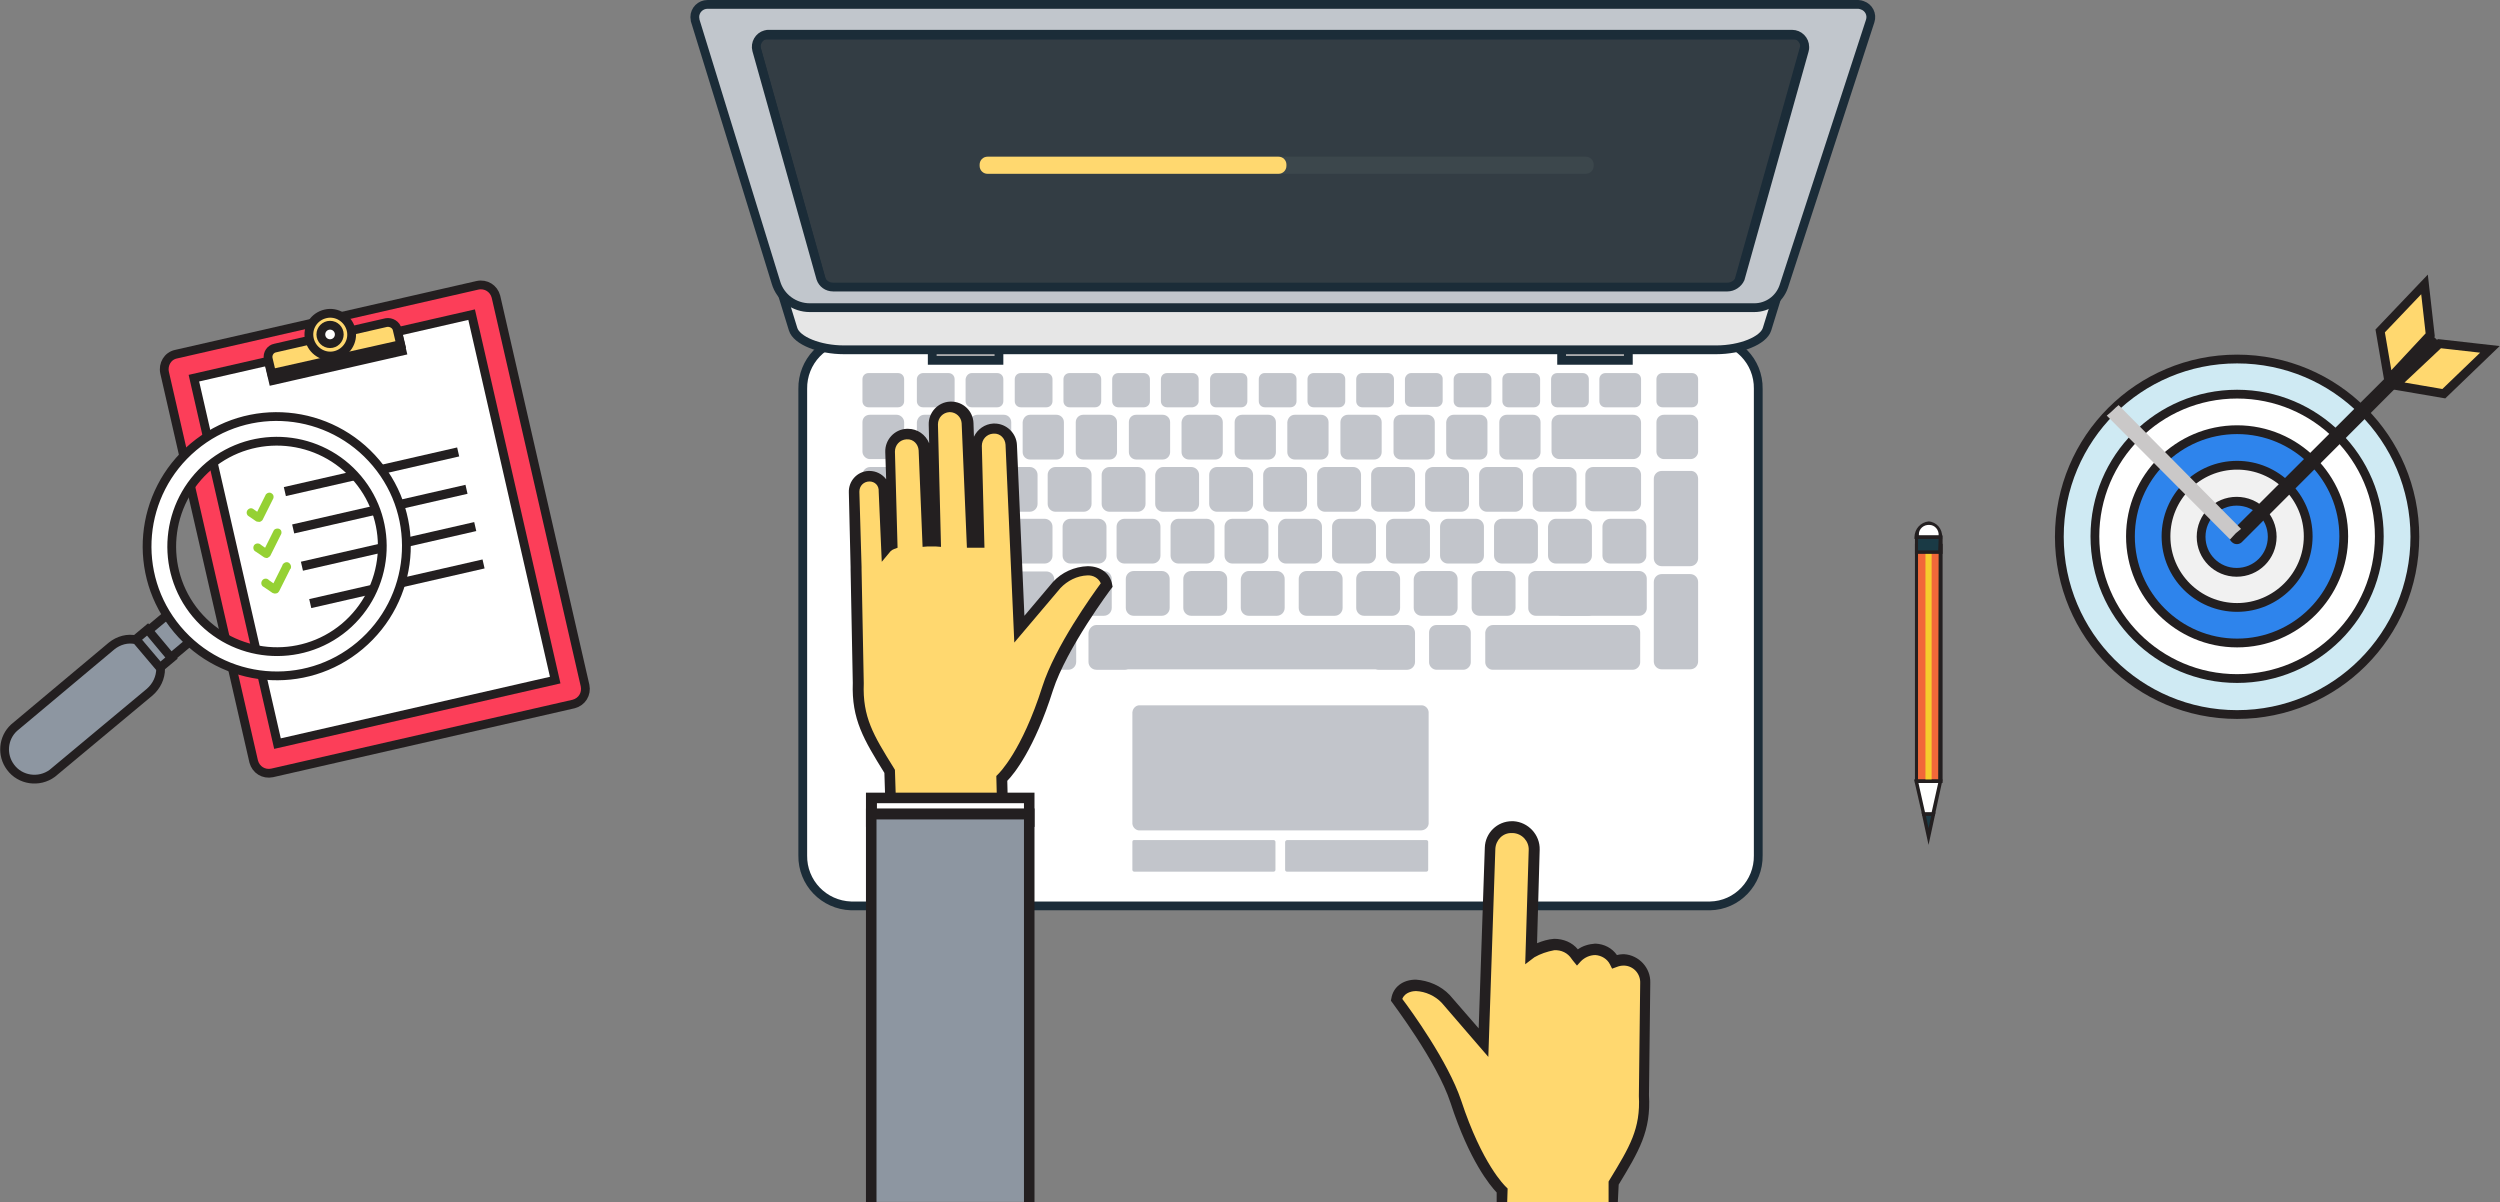 <?xml version="1.0" encoding="utf-8"?>
<!-- Generator: Adobe Illustrator 24.2.3, SVG Export Plug-In . SVG Version: 6.00 Build 0)  -->
<svg version="1.1" id="Layer_1" xmlns="http://www.w3.org/2000/svg" xmlns:xlink="http://www.w3.org/1999/xlink" x="0px" y="0px"
	 viewBox="0 0 569.6 273.9" style="enable-background:new 0 0 569.6 273.9;" xml:space="preserve">
<rect x="0" y="0" width="569.6" height="273.9" fill="#808080" stroke="none"/>
<style type="text/css">
	.st0{fill-rule:evenodd;clip-rule:evenodd;fill:#FFFFFF;stroke:#1B2C38;stroke-width:2;}
	.st1{fill:#C2C5CB;}
	.st2{fill-rule:evenodd;clip-rule:evenodd;fill:#C2C5CB;}
	.st3{fill:#B3B2B3;stroke:#1B2C38;stroke-width:2;}
	.st4{fill-rule:evenodd;clip-rule:evenodd;fill:#E6E6E6;stroke:#1B2C38;stroke-width:2;}
	.st5{fill-rule:evenodd;clip-rule:evenodd;fill:#333D44;stroke:#231F20;stroke-width:2;}
	.st6{fill:none;stroke:#1B2C38;stroke-width:2;}
	.st7{fill:#C1C6CC;stroke:#1B2C38;stroke-width:2;}
	.st8{fill:#3C474C;}
	.st9{fill:#FFD86F;}
	.st10{fill:#231F20;}
	.st11{fill:#FFFFFF;}
	.st12{fill:#8D96A1;}
	.st13{fill:#CFEAF3;stroke:#231F20;stroke-width:2;stroke-miterlimit:10;}
	.st14{fill:#FFFFFF;stroke:#231F20;stroke-width:2;stroke-miterlimit:10;}
	.st15{fill:#2E84EC;stroke:#231F20;stroke-width:2;stroke-miterlimit:10;}
	.st16{fill:#F1F1F1;stroke:#231F20;stroke-width:2;stroke-miterlimit:10;}
	.st17{fill:#FFD86F;stroke:#231F20;stroke-width:2;stroke-miterlimit:10;}
	.st18{fill:#CAC8C8;}
	.st19{fill:#FC3E59;stroke:#231F20;stroke-width:2;stroke-miterlimit:10;}
	.st20{fill:#FFFFFF;stroke:#231F20;stroke-width:2;}
	.st21{fill:#F89B22;stroke:#231F20;stroke-width:2;stroke-miterlimit:10;}
	.st22{fill:#95D133;}
	.st23{fill:#8D96A1;stroke:#231F20;stroke-width:2;stroke-miterlimit:10;}
	.st24{fill:#FFFFFF;stroke:#231F20;stroke-width:2;stroke-linecap:round;stroke-linejoin:round;}
	.st25{fill:#F16839;}
	.st26{fill:#F5CD2D;}
	.st27{fill:#1A3A45;}
</style>
<g id="Isolation_Mode">
	<path class="st0" d="M400.6,194.9c0.1,6.2-4.8,11.4-11,11.5H193.9c-6.2-0.2-11.1-5.3-11-11.5V88.6c-0.1-6.2,4.8-11.4,11-11.5h195.6
		c6.2,0.1,11.2,5.2,11.1,11.5c0,0,0,0,0,0l0,0V194.9z"/>
	<path class="st1" d="M378.8,85h6.7c0.8,0,1.4,0.6,1.4,1.4l0,0v5c0,0.8-0.6,1.4-1.4,1.4l0,0h-6.7c-0.8,0-1.4-0.6-1.4-1.4l0,0l0,0v-5
		C377.4,85.6,378,85,378.8,85L378.8,85L378.8,85z"/>
	<path class="st1" d="M379.1,94.5h6.1c0.9,0,1.7,0.8,1.7,1.7v6.7c0,0.9-0.8,1.7-1.7,1.7h-6.1c-0.9,0-1.7-0.8-1.7-1.7v-6.7
		C377.4,95.2,378.2,94.5,379.1,94.5z"/>
	<path class="st2" d="M365.8,85h6.7c0.8,0,1.4,0.6,1.4,1.4c0,0,0,0,0,0l0,0v5c0,0.8-0.6,1.4-1.4,1.4h-6.7c-0.8,0-1.4-0.6-1.4-1.4
		l0,0v-5C364.4,85.6,365,85,365.8,85L365.8,85L365.8,85z"/>
	<path class="st1" d="M355.3,94.5h16.8c1,0,1.8,0.8,1.8,1.8v6.5c0,1-0.8,1.8-1.8,1.8h-16.8c-1,0-1.8-0.8-1.8-1.8v-6.5
		C353.5,95.3,354.3,94.5,355.3,94.5z"/>
	<path class="st1" d="M363,106.4h9.1c1,0,1.8,0.8,1.8,1.8v6.5c0,1-0.8,1.8-1.8,1.8H363c-1,0-1.8-0.8-1.8-1.8v-6.5
		C361.2,107.2,362,106.4,363,106.4z"/>
	<path class="st1" d="M378.6,130.8h6.5c1,0,1.8,0.8,1.8,1.8v18.1c0,1-0.8,1.8-1.8,1.8h-6.5c-1,0-1.8-0.8-1.8-1.8v-18.1
		C376.8,131.6,377.6,130.8,378.6,130.8z"/>
	<path class="st2" d="M386.9,109.1v18.1c0,1-0.8,1.8-1.8,1.8h-6.5c-1,0-1.8-0.8-1.8-1.8v-18.1c0-1,0.8-1.8,1.8-1.8h6.5
		C386.1,107.2,386.9,108,386.9,109.1L386.9,109.1L386.9,109.1z"/>
	<path class="st1" d="M355.8,130.1h6.1c0.9,0,1.7,0.8,1.7,1.7v6.8c0,0.9-0.8,1.7-1.7,1.7h-6.1c-0.9,0-1.7-0.8-1.7-1.7v-6.8
		C354.1,130.9,354.9,130.1,355.8,130.1z"/>
	<path class="st1" d="M349.9,130.1h23.6c0.9,0,1.7,0.8,1.7,1.7v6.8c0,0.9-0.8,1.7-1.7,1.7h-23.6c-0.9,0-1.7-0.8-1.7-1.7v-6.8
		C348.2,130.9,348.9,130.1,349.9,130.1z"/>
	<path class="st1" d="M354.8,85h5.8c0.8,0,1.4,0.6,1.4,1.4l0,0v5c0,0.8-0.6,1.4-1.4,1.4l0,0h-5.8c-0.8,0-1.4-0.6-1.4-1.4l0,0l0,0v-5
		C353.4,85.6,354,85,354.8,85C354.8,85,354.8,85,354.8,85L354.8,85L354.8,85z"/>
	<path class="st1" d="M343.7,85h5.8c0.8,0,1.4,0.6,1.4,1.4l0,0v5c0,0.8-0.6,1.4-1.4,1.4l0,0h-5.8c-0.8,0-1.4-0.6-1.4-1.4l0,0l0,0v-5
		C342.3,85.6,342.9,85,343.7,85C343.7,85,343.7,85,343.7,85L343.7,85z"/>
	<path class="st1" d="M332.6,85h5.8c0.8,0,1.4,0.6,1.4,1.4l0,0v5c0,0.8-0.6,1.4-1.4,1.4l0,0h-5.8c-0.8,0-1.4-0.6-1.4-1.4
		c0,0,0,0,0,0l0,0v-5C331.2,85.6,331.9,85,332.6,85C332.6,85,332.6,85,332.6,85L332.6,85L332.6,85z"/>
	<path class="st1" d="M321.5,85h5.8c0.8,0,1.4,0.6,1.4,1.3c0,0,0,0,0,0l0,0l0,0v5c0,0.8-0.6,1.4-1.4,1.4l0,0h-5.8
		c-0.8,0-1.4-0.6-1.4-1.4l0,0l0,0v-5C320.2,85.6,320.8,85,321.5,85z"/>
	<path class="st1" d="M310.4,85h5.8c0.8,0,1.4,0.6,1.4,1.4l0,0v5c0,0.8-0.6,1.4-1.4,1.4l0,0h-5.8c-0.8,0-1.4-0.6-1.4-1.4l0,0v-5
		C309,85.6,309.6,85,310.4,85L310.4,85L310.4,85z"/>
	<path class="st1" d="M299.3,85h5.8c0.8,0,1.4,0.6,1.4,1.4l0,0v5c0,0.8-0.6,1.4-1.4,1.4l0,0h-5.8c-0.8,0-1.4-0.6-1.4-1.4
		c0,0,0,0,0,0l0,0v-5C297.9,85.6,298.5,85,299.3,85L299.3,85L299.3,85z"/>
	<path class="st1" d="M288.1,85h5.9c0.8,0,1.4,0.6,1.4,1.4l0,0v5c0,0.8-0.6,1.4-1.4,1.4l0,0h-5.8c-0.8,0-1.4-0.6-1.4-1.4
		c0,0,0,0,0,0l0,0v-5C286.8,85.6,287.4,85,288.1,85L288.1,85L288.1,85z"/>
	<path class="st2" d="M277,85h5.8c0.8,0,1.4,0.6,1.4,1.4c0,0,0,0,0,0v5c0,0.8-0.6,1.4-1.4,1.4l0,0H277c-0.7,0-1.3-0.6-1.3-1.4v-5
		C275.7,85.6,276.3,85,277,85C277.1,85,277.1,85,277,85L277,85L277,85z"/>
	<path class="st1" d="M265.9,85h5.8c0.8,0,1.4,0.6,1.4,1.4l0,0v5c0,0.7-0.6,1.3-1.4,1.4h-5.8c-0.8,0-1.4-0.6-1.4-1.4l0,0v-5
		C264.5,85.6,265.1,85,265.9,85L265.9,85z"/>
	<path class="st1" d="M254.8,85h5.8c0.8,0,1.4,0.6,1.4,1.4c0,0,0,0,0,0l0,0v5c0,0.8-0.6,1.4-1.4,1.4l0,0h-5.8
		c-0.8,0-1.4-0.6-1.4-1.4v-5C253.4,85.6,254,85,254.8,85L254.8,85L254.8,85z"/>
	<path class="st1" d="M243.7,85h5.8c0.8,0,1.4,0.6,1.4,1.4l0,0v5c0,0.8-0.6,1.4-1.4,1.4h-5.8c-0.8,0-1.4-0.6-1.4-1.4l0,0l0,0v-5
		C242.3,85.6,242.9,85,243.7,85C243.7,85,243.7,85,243.7,85L243.7,85z"/>
	<path class="st1" d="M232.6,85h5.8c0.8,0,1.4,0.6,1.4,1.4l0,0v5c0,0.8-0.6,1.4-1.4,1.4h-5.8c-0.8,0-1.4-0.6-1.4-1.4v-5
		C231.2,85.6,231.8,85,232.6,85L232.6,85L232.6,85z"/>
	<path class="st1" d="M221.4,85h5.8c0.8,0,1.4,0.6,1.4,1.4l0,0v5c0,0.8-0.6,1.4-1.4,1.4h-5.8c-0.8,0-1.4-0.6-1.4-1.4v-5
		C220.1,85.6,220.7,85,221.4,85L221.4,85L221.4,85z"/>
	<path class="st1" d="M210.3,85h5.8c0.8,0,1.4,0.6,1.4,1.4l0,0v5c0,0.8-0.6,1.4-1.4,1.4h-5.8c-0.8,0-1.4-0.6-1.4-1.4v-5
		C208.9,85.6,209.6,85,210.3,85C210.3,85,210.3,85,210.3,85L210.3,85L210.3,85z"/>
	<path class="st1" d="M197.9,85h6.7c0.8,0,1.4,0.6,1.4,1.4l0,0v5c0,0.8-0.6,1.4-1.4,1.4h-6.7c-0.8,0-1.4-0.6-1.4-1.4l0,0l0,0v-5
		C196.5,85.6,197.1,85,197.9,85L197.9,85L197.9,85z"/>
	<path class="st1" d="M343.3,94.5h6c0.9,0,1.7,0.7,1.7,1.7v6.8c0,0.9-0.7,1.7-1.7,1.7h-6c-0.9,0-1.7-0.7-1.7-1.7v-6.8
		C341.6,95.2,342.4,94.5,343.3,94.5z"/>
	<path class="st1" d="M331.2,94.5h6c0.9,0,1.7,0.7,1.7,1.7v6.8c0,0.9-0.7,1.7-1.7,1.7h-6c-0.9,0-1.7-0.7-1.7-1.7v-6.8
		C329.6,95.2,330.3,94.5,331.2,94.5z"/>
	<path class="st1" d="M319.2,94.5h6c0.9,0,1.7,0.7,1.7,1.7v6.8c0,0.9-0.7,1.7-1.7,1.7h-6c-0.9,0-1.7-0.7-1.7-1.7v-6.8
		C317.5,95.2,318.2,94.5,319.2,94.5z"/>
	<path class="st1" d="M307.1,94.5h6c0.9,0,1.7,0.7,1.7,1.7v6.8c0,0.9-0.7,1.7-1.7,1.7h-6c-0.9,0-1.7-0.7-1.7-1.7v-6.8
		C305.4,95.2,306.2,94.5,307.1,94.5z"/>
	<path class="st1" d="M295,94.5h6c0.9,0,1.7,0.7,1.7,1.7v6.8c0,0.9-0.7,1.7-1.7,1.7h-6c-0.9,0-1.7-0.7-1.7-1.7v-6.8
		C293.4,95.2,294.1,94.5,295,94.5z"/>
	<path class="st1" d="M283,94.5h6c0.9,0,1.7,0.7,1.7,1.7v6.8c0,0.9-0.7,1.7-1.7,1.7h-6c-0.9,0-1.7-0.7-1.7-1.7v-6.8
		C281.3,95.2,282.1,94.5,283,94.5z"/>
	<path class="st1" d="M270.9,94.5h6c0.9,0,1.7,0.7,1.7,1.7v6.8c0,0.9-0.7,1.7-1.7,1.7h-6c-0.9,0-1.7-0.7-1.7-1.7v-6.8
		C269.3,95.2,270,94.5,270.9,94.5z"/>
	<path class="st1" d="M258.9,94.5h6c0.9,0,1.7,0.7,1.7,1.7v6.8c0,0.9-0.7,1.7-1.7,1.7h-6c-0.9,0-1.7-0.7-1.7-1.7v-6.8
		C257.2,95.2,257.9,94.5,258.9,94.5z"/>
	<path class="st1" d="M246.8,94.5h6c0.9,0,1.7,0.7,1.7,1.7v6.8c0,0.9-0.7,1.7-1.7,1.7h-6c-0.9,0-1.7-0.7-1.7-1.7v-6.8
		C245.1,95.2,245.9,94.5,246.8,94.5z"/>
	<path class="st1" d="M234.7,94.5h6c0.9,0,1.7,0.7,1.7,1.7v6.8c0,0.9-0.7,1.7-1.7,1.7h-6c-0.9,0-1.7-0.7-1.7-1.7v-6.8
		C233.1,95.2,233.8,94.5,234.7,94.5z"/>
	<path class="st1" d="M222.7,94.5h6c0.9,0,1.7,0.7,1.7,1.7v6.8c0,0.9-0.7,1.7-1.7,1.7h-6c-0.9,0-1.7-0.7-1.7-1.7v-6.8
		C221,95.2,221.8,94.5,222.7,94.5z"/>
	<path class="st1" d="M210.6,94.5h6c0.9,0,1.7,0.7,1.7,1.7v6.8c0,0.9-0.7,1.7-1.7,1.7h-6c-0.9,0-1.7-0.7-1.7-1.7v-6.8
		C209,95.2,209.7,94.5,210.6,94.5z"/>
	<path class="st1" d="M198.2,94.5h6.1c0.9,0,1.7,0.8,1.7,1.7v6.7c0,0.9-0.8,1.7-1.7,1.7h-6.1c-0.9,0-1.7-0.8-1.7-1.7v-6.7
		C196.5,95.2,197.2,94.5,198.2,94.5z"/>
	<path class="st1" d="M198.3,106.4h12.5c1,0,1.8,0.8,1.8,1.8v6.5c0,1-0.8,1.8-1.8,1.8h-12.5c-1,0-1.8-0.8-1.8-1.8v-6.5
		C196.5,107.2,197.3,106.4,198.3,106.4z"/>
	<path class="st1" d="M198.3,118.2h14.9c1,0,1.8,0.8,1.8,1.8v6.5c0,1-0.8,1.8-1.8,1.8h-14.9c-1,0-1.8-0.8-1.8-1.8V120
		C196.5,119.1,197.3,118.2,198.3,118.2z"/>
	<path class="st1" d="M198.3,130.1h21.4c1,0,1.8,0.8,1.8,1.8v6.5c0,1-0.8,1.8-1.8,1.8h-21.4c-1,0-1.8-0.8-1.8-1.8v-6.5
		C196.5,130.9,197.3,130.1,198.3,130.1z"/>
	<path class="st1" d="M215.9,106.4h6.4c1,0,1.8,0.8,1.8,1.8v6.6c0,1-0.8,1.8-1.8,1.8h-6.4c-1,0-1.8-0.8-1.8-1.8v-6.6
		C214.1,107.2,214.9,106.4,215.9,106.4z"/>
	<path class="st2" d="M228.2,106.4h6.4c1,0,1.8,0.8,1.8,1.8l0,0v6.6c0,1-0.8,1.8-1.8,1.8h-6.4c-1,0-1.8-0.8-1.8-1.8l0,0v-6.6
		C226.4,107.2,227.1,106.4,228.2,106.4C228.1,106.4,228.1,106.4,228.2,106.4L228.2,106.4L228.2,106.4z"/>
	<path class="st1" d="M240.5,106.4h6.4c1,0,1.8,0.8,1.8,1.8v6.6c0,1-0.8,1.8-1.8,1.8h-6.4c-1,0-1.8-0.8-1.8-1.8v-6.6
		C238.7,107.2,239.5,106.4,240.5,106.4z"/>
	<path class="st1" d="M252.8,106.4h6.4c1,0,1.8,0.8,1.8,1.8v6.6c0,1-0.8,1.8-1.8,1.8h-6.4c-1,0-1.8-0.8-1.8-1.8v-6.6
		C251,107.2,251.8,106.4,252.8,106.4z"/>
	<path class="st1" d="M265,106.4h6.4c1,0,1.8,0.8,1.8,1.8v6.6c0,1-0.8,1.8-1.8,1.8H265c-1,0-1.8-0.8-1.8-1.8v-6.6
		C263.3,107.2,264.1,106.4,265,106.4z"/>
	<path class="st2" d="M277.3,106.4h6.4c1,0,1.8,0.8,1.8,1.8v6.6c0,1-0.8,1.8-1.8,1.8h-6.4c-1,0-1.8-0.8-1.8-1.8v-6.6
		C275.5,107.2,276.3,106.4,277.3,106.4C277.3,106.4,277.3,106.4,277.3,106.4L277.3,106.4z"/>
	<path class="st1" d="M289.6,106.4h6.4c1,0,1.8,0.8,1.8,1.8v6.6c0,1-0.8,1.8-1.8,1.8h-6.4c-1,0-1.8-0.8-1.8-1.8v-6.6
		C287.8,107.2,288.6,106.4,289.6,106.4z"/>
	<path class="st1" d="M301.9,106.4h6.4c1,0,1.8,0.8,1.8,1.8v6.6c0,1-0.8,1.8-1.8,1.8h-6.4c-1,0-1.8-0.8-1.8-1.8v-6.6
		C300.1,107.2,300.9,106.4,301.9,106.4z"/>
	<path class="st1" d="M314.2,106.4h6.4c1,0,1.8,0.8,1.8,1.8v6.6c0,1-0.8,1.8-1.8,1.8h-6.4c-1,0-1.8-0.8-1.8-1.8v-6.6
		C312.4,107.2,313.2,106.4,314.2,106.4z"/>
	<path class="st2" d="M326.5,106.4h6.4c1,0,1.8,0.8,1.8,1.8c0,0,0,0,0,0l0,0v6.6c0,1-0.8,1.8-1.8,1.8h-6.4c-1,0-1.8-0.8-1.8-1.8
		v-6.6C324.7,107.2,325.5,106.4,326.5,106.4C326.5,106.4,326.5,106.4,326.5,106.4L326.5,106.4L326.5,106.4z"/>
	<path class="st1" d="M338.8,106.4h6.4c1,0,1.8,0.8,1.8,1.8v6.6c0,1-0.8,1.8-1.8,1.8h-6.4c-1,0-1.8-0.8-1.8-1.8v-6.6
		C337,107.2,337.8,106.4,338.8,106.4z"/>
	<path class="st1" d="M351,106.4h6.4c1,0,1.8,0.8,1.8,1.8v6.6c0,1-0.8,1.8-1.8,1.8H351c-1,0-1.8-0.8-1.8-1.8v-6.6
		C349.3,107.2,350.1,106.4,351,106.4z"/>
	<path class="st1" d="M219.3,118.2h6.4c1,0,1.8,0.8,1.8,1.8v6.6c0,1-0.8,1.8-1.8,1.8h-6.4c-1,0-1.8-0.8-1.8-1.8V120
		C217.5,119,218.3,118.2,219.3,118.2z"/>
	<path class="st1" d="M231.6,118.2h6.4c1,0,1.8,0.8,1.8,1.8v6.6c0,1-0.8,1.8-1.8,1.8h-6.4c-1,0-1.8-0.8-1.8-1.8V120
		C229.8,119,230.6,118.2,231.6,118.2z"/>
	<path class="st1" d="M243.9,118.2h6.4c1,0,1.8,0.8,1.8,1.8v6.6c0,1-0.8,1.8-1.8,1.8h-6.4c-1,0-1.8-0.8-1.8-1.8V120
		C242.1,119,242.9,118.2,243.9,118.2z"/>
	<path class="st1" d="M256.2,118.2h6.4c1,0,1.8,0.8,1.8,1.8v6.6c0,1-0.8,1.8-1.8,1.8h-6.4c-1,0-1.8-0.8-1.8-1.8V120
		C254.4,119,255.2,118.2,256.2,118.2z"/>
	<path class="st1" d="M268.5,118.2h6.4c1,0,1.8,0.8,1.8,1.8v6.6c0,1-0.8,1.8-1.8,1.8h-6.4c-1,0-1.8-0.8-1.8-1.8V120
		C266.7,119,267.5,118.2,268.5,118.2z"/>
	<path class="st1" d="M280.8,118.2h6.4c1,0,1.8,0.8,1.8,1.8v6.6c0,1-0.8,1.8-1.8,1.8h-6.4c-1,0-1.8-0.8-1.8-1.8V120
		C279,119,279.8,118.2,280.8,118.2z"/>
	<path class="st1" d="M293,118.2h6.4c1,0,1.8,0.8,1.8,1.8v6.6c0,1-0.8,1.8-1.8,1.8H293c-1,0-1.8-0.8-1.8-1.8V120
		C291.3,119,292.1,118.2,293,118.2z"/>
	<path class="st1" d="M305.3,118.2h6.4c1,0,1.8,0.8,1.8,1.8v6.6c0,1-0.8,1.8-1.8,1.8h-6.4c-1,0-1.8-0.8-1.8-1.8V120
		C303.5,119,304.3,118.2,305.3,118.2z"/>
	<path class="st1" d="M317.6,118.2h6.4c1,0,1.8,0.8,1.8,1.8v6.6c0,1-0.8,1.8-1.8,1.8h-6.4c-1,0-1.8-0.8-1.8-1.8V120
		C315.8,119,316.6,118.2,317.6,118.2z"/>
	<path class="st1" d="M329.9,118.2h6.4c1,0,1.8,0.8,1.8,1.8v6.6c0,1-0.8,1.8-1.8,1.8h-6.4c-1,0-1.8-0.8-1.8-1.8V120
		C328.1,119,328.9,118.2,329.9,118.2z"/>
	<path class="st1" d="M342.2,118.2h6.4c1,0,1.8,0.8,1.8,1.8v6.6c0,1-0.8,1.8-1.8,1.8h-6.4c-1,0-1.8-0.8-1.8-1.8V120
		C340.4,119,341.2,118.2,342.2,118.2z"/>
	<path class="st1" d="M354.5,118.2h6.4c1,0,1.8,0.8,1.8,1.8v6.6c0,1-0.8,1.8-1.8,1.8h-6.4c-1,0-1.8-0.8-1.8-1.8V120
		C352.8,119,353.5,118.2,354.5,118.2z"/>
	<path class="st1" d="M366.9,118.2h6.4c1,0,1.8,0.8,1.8,1.8v6.6c0,1-0.8,1.8-1.8,1.8h-6.4c-1,0-1.8-0.8-1.8-1.8V120
		C365.1,119,365.9,118.2,366.9,118.2z"/>
	<path class="st1" d="M218.9,130.1h6.4c1,0,1.8,0.8,1.8,1.8v6.6c0,1-0.8,1.8-1.8,1.8h-6.4c-1,0-1.8-0.8-1.8-1.8v-6.6
		C217.1,130.9,217.9,130.1,218.9,130.1z"/>
	<path class="st2" d="M232,130.2h6.4c1,0,1.8,0.8,1.8,1.8c0,0,0,0,0,0.1l0,0v6.6c0,1-0.8,1.8-1.8,1.8H232c-1,0-1.8-0.8-1.8-1.8l0,0
		V132C230.2,131,231,130.2,232,130.2C232,130.2,232,130.2,232,130.2z"/>
	<path class="st1" d="M245.1,130.1h6.4c1,0,1.8,0.8,1.8,1.8v6.6c0,1-0.8,1.8-1.8,1.8h-6.4c-1,0-1.8-0.8-1.8-1.8v-6.6
		C243.4,130.9,244.2,130.1,245.1,130.1z"/>
	<path class="st1" d="M258.3,130.1h6.4c1,0,1.8,0.8,1.8,1.8v6.6c0,1-0.8,1.8-1.8,1.8h-6.4c-1,0-1.8-0.8-1.8-1.8v-6.6
		C256.5,130.9,257.3,130.1,258.3,130.1z"/>
	<path class="st1" d="M271.4,130.1h6.4c1,0,1.8,0.8,1.8,1.8v6.6c0,1-0.8,1.8-1.8,1.8h-6.4c-1,0-1.8-0.8-1.8-1.8v-6.6
		C269.6,130.9,270.4,130.1,271.4,130.1z"/>
	<path class="st1" d="M284.5,130.1h6.4c1,0,1.8,0.8,1.8,1.8v6.6c0,1-0.8,1.8-1.8,1.8h-6.4c-1,0-1.8-0.8-1.8-1.8v-6.6
		C282.8,130.9,283.6,130.1,284.5,130.1z"/>
	<path class="st1" d="M297.7,130.1h6.4c1,0,1.8,0.8,1.8,1.8v6.6c0,1-0.8,1.8-1.8,1.8h-6.4c-1,0-1.8-0.8-1.8-1.8v-6.6
		C295.9,130.9,296.7,130.1,297.7,130.1z"/>
	<path class="st1" d="M310.8,130.1h6.4c1,0,1.8,0.8,1.8,1.8v6.6c0,1-0.8,1.8-1.8,1.8h-6.4c-1,0-1.8-0.8-1.8-1.8v-6.6
		C309,130.9,309.8,130.1,310.8,130.1z"/>
	<path class="st1" d="M323.9,130.1h6.4c1,0,1.8,0.8,1.8,1.8v6.6c0,1-0.8,1.8-1.8,1.8h-6.4c-1,0-1.8-0.8-1.8-1.8v-6.6
		C322.2,130.9,323,130.1,323.9,130.1z"/>
	<path class="st1" d="M337.1,130.1h6.4c1,0,1.8,0.8,1.8,1.8v6.6c0,1-0.8,1.8-1.8,1.8h-6.4c-1,0-1.8-0.8-1.8-1.8v-6.6
		C335.3,130.9,336.1,130.1,337.1,130.1z"/>
	<path class="st2" d="M198.3,142.4h6.4c1,0,1.8,0.8,1.8,1.8l0,0v6.6c0,1-0.8,1.8-1.8,1.8h-6.4c-1,0-1.8-0.8-1.8-1.8l0,0v-6.6
		C196.5,143.2,197.3,142.4,198.3,142.4C198.3,142.4,198.3,142.4,198.3,142.4L198.3,142.4z"/>
	<path class="st1" d="M211.2,142.4h6.4c1,0,1.8,0.8,1.8,1.8v6.6c0,1-0.8,1.8-1.8,1.8h-6.4c-1,0-1.8-0.8-1.8-1.8v-6.6
		C209.4,143.2,210.2,142.4,211.2,142.4z"/>
	<path class="st1" d="M224.1,142.4h6.4c1,0,1.8,0.8,1.8,1.8v6.6c0,1-0.8,1.8-1.8,1.8h-6.4c-1,0-1.8-0.8-1.8-1.8v-6.6
		C222.3,143.2,223.1,142.4,224.1,142.4z"/>
	<path class="st1" d="M237,142.4h6.4c1,0,1.8,0.8,1.8,1.8v6.6c0,1-0.8,1.8-1.8,1.8H237c-1,0-1.8-0.8-1.8-1.8v-6.6
		C235.2,143.2,236,142.4,237,142.4z"/>
	<path class="st1" d="M249.8,142.4h6.4c1,0,1.8,0.8,1.8,1.8v6.6c0,1-0.8,1.8-1.8,1.8h-6.4c-1,0-1.8-0.8-1.8-1.8v-6.6
		C248.1,143.2,248.9,142.4,249.8,142.4z"/>
	<path class="st2" d="M261.7,142.4h59v10.1h-70.9v-10.1H261.7z"/>
	<path class="st1" d="M314.2,142.4h6.4c1,0,1.8,0.8,1.8,1.8v6.6c0,1-0.8,1.8-1.8,1.8h-6.4c-1,0-1.8-0.8-1.8-1.8v-6.6
		C312.5,143.2,313.3,142.4,314.2,142.4z"/>
	<path class="st1" d="M340.2,142.4H372c0.9,0,1.7,0.8,1.7,1.7v6.8c0,0.9-0.8,1.7-1.7,1.7h-31.9c-0.9,0-1.7-0.8-1.7-1.7v-6.8
		C338.5,143.2,339.2,142.4,340.2,142.4z"/>
	<path class="st1" d="M327.3,142.4h6.1c0.9,0,1.7,0.8,1.7,1.7v6.8c0,0.9-0.8,1.7-1.7,1.7h-6.1c-0.9,0-1.7-0.8-1.7-1.7v-6.8
		C325.6,143.2,326.3,142.4,327.3,142.4z"/>
	<path class="st2" d="M259.8,160.7h63.9c0.9-0.1,1.7,0.6,1.8,1.5v25.5c-0.1,0.9-0.9,1.5-1.8,1.5h-63.9c-0.9,0.1-1.7-0.6-1.8-1.5
		v-25.4C258.1,161.3,258.9,160.6,259.8,160.7C259.8,160.7,259.8,160.7,259.8,160.7z"/>
	<path class="st1" d="M258.4,191.4h31.8c0.2,0,0.4,0.2,0.4,0.4v6.4c0,0.2-0.2,0.4-0.4,0.4h-31.8c-0.2,0-0.4-0.2-0.4-0.4v-6.4
		C258,191.5,258.2,191.4,258.4,191.4z"/>
	<path class="st1" d="M293.3,191.4H325c0.2,0,0.4,0.2,0.4,0.4v6.4c0,0.2-0.2,0.4-0.4,0.4h-31.8c-0.2,0-0.4-0.2-0.4-0.4v-6.4
		C292.9,191.5,293.1,191.4,293.3,191.4z"/>
	<rect x="212.4" y="78.9" class="st3" width="15.2" height="3.2"/>
	<rect x="355.8" y="78.9" class="st3" width="15.2" height="3.2"/>
	<path class="st4" d="M162.3,1.4c-1.8,0-3.2,1.4-3.1,3.2c0,0,0,0,0,0l0,0c0,0.3,0.1,0.6,0.1,0.9L180.7,75c0.8,2.6,6,4.7,11.6,4.7
		H391c5.6,0,10.8-2.1,11.6-4.7l21.5-69.6c0.5-1.7-0.4-3.5-2-4c0,0,0,0,0,0l0,0c-0.3-0.1-0.6-0.1-0.9-0.1L162.3,1.4z"/>
	<path class="st5" d="M405.9,64.4l18-58.4c0.6-1.9-0.5-4-2.4-4.5c0,0,0,0,0,0l0,0c-0.3-0.1-0.7-0.1-1.1-0.1H163
		c-2,0-3.6,1.6-3.7,3.6c0,0,0,0,0,0l0,0c0,0.4,0.1,0.7,0.2,1.1l18,58.4C178,66,179.4,67,181,67h221.4C404,67,405.4,66,405.9,64.4z"
		/>
	<polygon class="st6" points="187.7,65.7 395.7,65.7 411.9,8 171.5,8 	"/>
	<path class="st7" d="M158.4,4.7l18.4,59.7c1,3.4,4.2,5.7,7.7,5.7h215.2c3,0,5.7-1.9,6.7-4.8l19.7-60.5c0.5-1.5-0.3-3.1-1.8-3.6
		c0,0,0,0,0,0l0,0C424,1.1,423.7,1,423.4,1H161.2c-1.6,0-2.9,1.3-2.9,2.9C158.3,4.2,158.4,4.4,158.4,4.7z M393.6,65.4H189.8
		c-1.3,0-2.4-0.8-2.8-2l-14.6-52c-0.4-1.5,0.5-3.1,2-3.5c0.3-0.1,0.5-0.1,0.8-0.1h233.1c1.6,0,2.9,1.3,2.9,2.9c0,0.3,0,0.5-0.1,0.8
		l-14.6,52C396,64.6,394.8,65.4,393.6,65.4z"/>
</g>
<g id="Layer_7">
	<path class="st8" d="M225,35.7h136.3c1,0,1.8,0.8,1.8,1.8v0.3c0,1-0.8,1.8-1.8,1.8H225c-1,0-1.8-0.8-1.8-1.8v-0.3
		C223.2,36.5,224,35.7,225,35.7z"/>
	<path class="st9" d="M225,35.7h66.3c1,0,1.8,0.8,1.8,1.8v0.3c0,1-0.8,1.8-1.8,1.8H225c-1,0-1.8-0.8-1.8-1.8v-0.3
		C223.2,36.5,224,35.7,225,35.7z"/>
</g>
<g id="Layer_6">
	<path class="st10" d="M205.3,193.7c0,1.1-0.9,2-2,2s-2-0.9-2-2s0.9-2,2-2S205.3,192.6,205.3,193.7z"/>
	<path class="st9" d="M238.7,156.8c3.1-9.9,13.4-23.6,13.4-23.6c-0.7-4-6.8-4.5-11.4,0l-8.6,10.1l-0.8-19.7l0,0l-1-22.3
		c-0.1-2.1-1.9-3.8-4.1-3.7c-2.1,0.1-3.8,1.9-3.7,4.1l0,0l0.6,21.9h-1.5l-1.2-27.2c-0.1-2.1-2-3.8-4.2-3.6c-2.1,0.1-3.7,1.9-3.6,4
		l0.7,26.6h-1.8l-0.9-20.8c-0.1-2.2-1.9-3.8-4-3.8c-2.2,0.1-3.8,1.9-3.8,4v0.1l0.6,21c-0.5,0.2-1,0.4-1.3,0.8l-0.6-12.8
		c0.2-1.9-1.3-3.6-3.2-3.8s-3.6,1.3-3.8,3.2l0,0c0,0.2,0,0.3,0,0.5v0.4l0.4,17c0,0.2,0,0.5,0,0.7l0.5,25.8c-0.4,8,2.4,12.5,7.2,20.1
		l1.3,39.6l24.8-17.9l-0.5-20.1C228.7,176.8,234,171.7,238.7,156.8z"/>
	<path class="st10" d="M202.8,217.6l-1.3-41.5c-4.7-7.6-7.5-12.2-7.2-20.5l-0.5-25.7c0-0.2,0-0.5,0-0.7l-0.4-17
		c-0.1-2.6,1.9-4.8,4.5-4.9h0.2c1.5,0,2.9,0.7,3.8,1.9l-0.2-6.2c-0.1-2.8,2.1-5.2,4.9-5.3h0.3c2.1,0,4,1.3,4.8,3.3l-0.1-4.2
		c-0.1-2.8,2.1-5.2,4.9-5.3h0.2c2.7,0,5,2.1,5.1,4.9l0.1,3.1c0.8-1.7,2.5-2.9,4.4-3h0.3c2.7,0,5,2.2,5.1,4.9l1.7,38.9l6.5-7.7
		c2-2.2,4.9-3.5,7.9-3.6c3,0,5.2,1.7,5.6,4.2l0.1,0.5l-0.3,0.4c-0.1,0.1-10.2,13.6-13.3,23.2c-4.2,13.3-8.9,19.1-10.4,20.6l0.5,20.2
		L202.8,217.6z M198.1,109.7c-1.3,0-2.3,1-2.3,2.3c0,0,0,0,0,0l0,0v0.1l0.5,17.1v0.1c0,0.2,0,0.3,0,0.5l0.5,25.9
		c-0.3,7.7,2.2,11.8,6.8,19.2l0.3,0.5l1.2,37.6l22.4-16.2l-0.5-20l0.4-0.4c0.2-0.2,5.4-5.2,10.1-20c2.9-9.1,11.4-20.9,13.3-23.5
		c-0.5-1.2-1.8-1.9-3.1-1.8c-2.3,0.1-4.5,1.2-6.1,2.9l-10.5,12.4l-2-45.1c-0.1-1.4-1.2-2.6-2.7-2.5h-0.1c-1.5,0.1-2.6,1.3-2.6,2.8
		l0.6,23.2h-4l-1.2-28.4c-0.1-1.4-1.3-2.5-2.7-2.5h-0.1c-1.5,0.1-2.6,1.3-2.6,2.8c0,0,0,0,0,0l0,0l0.7,27.9l-1.3-0.1
		c-0.6,0-1.1,0-1.7,0l-1.2,0.1l-0.9-22c-0.1-1.4-1.2-2.6-2.7-2.5h-0.1c-1.5,0.1-2.6,1.3-2.6,2.8c0,0,0,0,0,0l0,0l0.6,21.9l-0.8,0.3
		c-0.3,0.1-0.6,0.3-0.8,0.5l-2,2.4l-0.7-16C200.3,110.6,199.3,109.7,198.1,109.7z"/>
	<rect x="198.5" y="181.8" class="st11" width="35.9" height="5.3"/>
	<path class="st10" d="M235.7,188.4h-38.4v-7.8h38.4L235.7,188.4z M199.8,185.9h33.5v-2.9h-33.5V185.9z"/>
	<rect x="198.5" y="185.4" class="st12" width="35.9" height="88.4"/>
	<polygon class="st10" points="199.7,273.9 199.7,186.7 233.3,186.7 233.3,273.9 235.7,273.9 235.7,184.2 197.3,184.2 197.3,273.9 	
		"/>
</g>
<path class="st9" d="M342.2,271.2v2.7H367l0.6-4.4c4.6-7.6,7.4-12,6.9-20l0.3-25.6c0.1-2.8-2-5.1-4.8-5.2c0,0,0,0,0,0l0,0
	c-0.8,0-1.5,0.1-2.2,0.4c-0.8-1.7-2.5-2.8-4.3-2.8c-1.6,0-3.2,0.7-4.3,1.8c-0.9-1.1-1.9-2.9-5.3-2.9c-1.8,0.2-3.6,0.8-5.2,1.8
	l0.7-23.4c0.1-2.8-2-5.1-4.8-5.2s-5.1,2-5.2,4.8l-1.4,44.3l-8.6-9.9c-4.6-4.4-10.6-3.9-11.3,0.1c0,0,10.4,13.5,13.6,23.3
	C336.5,265.8,341.8,270.8,342.2,271.2z"/>
<path class="st10" d="M330.5,251.3c4.3,13.2,9,18.8,10.5,20.4v2.2h2.4l0.1-3.1l-0.4-0.4c-0.2-0.2-5.4-5.1-10.2-19.7
	c-3-8.9-11.5-20.6-13.4-23.1c0.6-1.6,2.5-1.8,3.1-1.8c2.2,0.1,4.4,1.1,5.9,2.7l10.6,12.3l1.6-47.4c0.1-2,1.7-3.7,3.8-3.6h0.2
	c2.1,0.1,3.7,1.9,3.6,3.9l-0.8,26l2.1-1.6c1.4-0.8,2.9-1.3,4.5-1.6c1.6-0.1,3.1,0.6,4,2l0.3,0.4l0.9,1.1l0.9-1
	c0.9-0.9,2.1-1.4,3.3-1.4c1.4,0.1,2.7,0.9,3.3,2.1l0.5,1l1.1-0.4c0.5-0.2,1-0.3,1.5-0.3h0.2c2.1,0.1,3.7,1.9,3.6,4c0,0,0,0,0,0
	l-0.3,25.7c0.4,7.5-2.1,11.6-6.6,19l-0.3,0.5v4.8h2.1l0.2-4.1c4.6-7.6,7.4-12.2,6.9-20.4l0.3-25.6c0.1-3.4-2.6-6.3-6-6.5h-0.2
	c-0.5,0-1,0.1-1.4,0.2c-1.1-1.6-2.9-2.5-4.8-2.6h-0.2c-1.4,0.1-2.8,0.5-3.9,1.3c-1.3-1.6-3.3-2.4-5.4-2.4c-1.4,0.1-2.7,0.5-3.9,1
	l0.6-21.3c0.1-3.4-2.6-6.3-6-6.5h-0.3c-3.4,0-6.1,2.7-6.2,6l-1.4,41.2l-6.6-7.6c-2-2.1-4.8-3.3-7.7-3.5c-3,0-5.2,1.7-5.6,4.3
	l-0.1,0.5l0.3,0.4C317.2,228.5,327.4,241.8,330.5,251.3z"/>
<g id="Layer_4">
	<path class="st13" d="M509.7,162.8c-22.4,0-40.5-18.1-40.5-40.5s18.1-40.5,40.5-40.5c22.4,0,40.5,18.1,40.5,40.5
		S532.1,162.8,509.7,162.8L509.7,162.8z"/>
	<path class="st14" d="M509.7,154.6c-17.9,0-32.4-14.5-32.4-32.4c0-17.9,14.5-32.4,32.4-32.4s32.4,14.5,32.4,32.4l0,0
		C542.1,140.1,527.6,154.6,509.7,154.6z"/>
	<path class="st15" d="M509.7,146.5c-13.4,0-24.3-10.9-24.3-24.3c0-13.4,10.9-24.3,24.3-24.3c13.4,0,24.3,10.9,24.3,24.3l0,0
		C534,135.6,523.1,146.5,509.7,146.5z"/>
	<path class="st16" d="M509.7,138.4c-8.9,0-16.2-7.2-16.2-16.2c0-8.9,7.2-16.2,16.2-16.2c8.9,0,16.2,7.2,16.2,16.2l0,0
		C525.9,131.1,518.6,138.4,509.7,138.4z"/>
	<path class="st15" d="M517.7,122.3c0,4.5-3.6,8.1-8.1,8.1s-8.1-3.6-8.1-8.1s3.6-8.1,8.1-8.1l0,0l0,0
		C514.1,114.2,517.7,117.8,517.7,122.3z"/>
	<polygon class="st17" points="545.7,87.8 556.8,89.7 567.3,79.6 555.8,78.3 	"/>
	<polygon class="st17" points="544.2,86.5 542.3,75.4 552.4,64.8 553.7,76.3 	"/>
	<path class="st10" d="M510.9,123.4L510.9,123.4c-0.6,0.7-1.7,0.8-2.4,0.1c-0.7-0.6-0.8-1.7-0.1-2.4l0,0c0.1-0.1,0.1-0.1,0.2-0.2
		l0,0l45.1-45l2.3,2.3L510.9,123.4z"/>
	<path class="st18" d="M482.7,92.3c-1.1,0.9-1.2,1.2-2.7,2.4l28.1,28.2l1.3-1.4l1.2-1L482.7,92.3z"/>
</g>
<g id="Layer_3">
	<path class="st19" d="M40.1,80.7l68.7-15.7c1.9-0.4,3.7,0.7,4.2,2.6l20.3,88.6c0.4,1.9-0.7,3.7-2.6,4.2l-68.7,15.7
		c-1.9,0.4-3.7-0.7-4.2-2.6L37.5,84.9C37.1,83,38.2,81.1,40.1,80.7z"/>
	
		<rect x="52.9" y="77.8" transform="matrix(0.975 -0.223 0.223 0.975 -24.75 22.103)" class="st20" width="64.9" height="85.4"/>
	<path class="st21" d="M91.6,80l-0.8-3.4c-0.2-1.1-1.3-1.8-2.4-1.6c0,0,0,0,0,0l0,0L63,80.8c-1.1,0.3-1.8,1.4-1.6,2.5l0.8,3.4
		L91.6,80z"/>
	<path class="st17" d="M91.3,78.5l-0.8-3.4c-0.2-1.1-1.4-1.8-2.5-1.6l0,0l-25.3,5.8c-1.1,0.2-1.8,1.3-1.6,2.4c0,0,0,0,0,0l0,0l0,0
		l0.8,3.4L91.3,78.5z"/>
	<path class="st17" d="M80,75.2c0.6,2.6-1.1,5.2-3.7,5.8c-2.6,0.6-5.2-1.1-5.8-3.7c-0.6-2.6,1-5.2,3.7-5.8
		C76.8,70.9,79.4,72.6,80,75.2z"/>
	<circle class="st14" cx="75.2" cy="76.2" r="2.1"/>
	
		<rect x="64.4" y="106.4" transform="matrix(0.975 -0.223 0.223 0.975 -21.85 21.599)" class="st10" width="40.5" height="2.1"/>
	
		<rect x="66.3" y="114.9" transform="matrix(0.975 -0.223 0.223 0.975 -23.7 22.248)" class="st10" width="40.5" height="2.1"/>
	
		<rect x="68.3" y="123.4" transform="matrix(0.975 -0.223 0.223 0.975 -25.554 22.898)" class="st10" width="40.5" height="2.1"/>
	
		<rect x="70.2" y="131.9" transform="matrix(0.975 -0.223 0.223 0.975 -27.407 23.549)" class="st10" width="40.5" height="2.1"/>
	<path class="st22" d="M59.2,118.9c-0.3,0-0.5,0-0.8-0.1l-1.9-1.3c-0.4-0.4-0.4-1,0-1.4c0.3-0.3,0.7-0.4,1.1-0.2l1,0.7l2-4
		c0.4-0.4,1-0.5,1.4-0.1c0,0,0,0,0,0l0,0c0.3,0.2,0.4,0.6,0.3,1l-2.5,5C59.7,118.6,59.5,118.8,59.2,118.9L59.2,118.9z"/>
	<path class="st22" d="M61,127.1c-0.3,0.1-0.5,0-0.8-0.1l-1.9-1.3c-0.5-0.2-0.7-0.8-0.5-1.3c0.2-0.5,0.8-0.7,1.3-0.5
		c0.1,0,0.2,0.1,0.3,0.2l1,0.7l2-4c0.3-0.4,1-0.5,1.4-0.2c0,0,0,0,0,0c0.3,0.2,0.4,0.6,0.3,1l-2.5,5C61.6,126.7,61.3,126.9,61,127.1
		L61,127.1z"/>
	<path class="st22" d="M62.9,135.2c-0.3,0.1-0.5,0-0.8-0.1l-1.9-1.3c-0.5-0.2-0.8-0.7-0.6-1.3c0,0,0,0,0,0c0.2-0.5,0.7-0.8,1.3-0.6
		c0.2,0.1,0.3,0.2,0.4,0.3l1,0.7l2-4c0.1-0.5,0.7-0.9,1.2-0.8c0.5,0.1,0.9,0.7,0.8,1.2l0,0c0,0.2-0.1,0.3-0.2,0.4l-2.5,5
		C63.4,135,63.2,135.2,62.9,135.2L62.9,135.2z"/>
</g>
<g id="Layer_2_1_">
	
		<rect x="17.5" y="146.5" transform="matrix(0.767 -0.642 0.642 0.767 -89.151 55.496)" class="st23" width="28.7" height="8"/>
	
		<rect x="19.2" y="148.7" transform="matrix(0.767 -0.641 0.641 0.767 -91.376 54.164)" class="st23" width="19.5" height="8.5"/>
	<path class="st23" d="M11.9,176.2c-3,2.2-7.3,1.6-9.5-1.4c-2.1-2.8-1.7-6.7,0.8-9l22.2-18.6c1.6-1.3,3.7-1.9,5.7-1.4l5.5,6.5
		c0,2.1-0.9,4-2.5,5.4L11.9,176.2z"/>
	<path class="st24" d="M85.7,105.5C75.2,93,56.6,91.3,44.1,101.8s-14.2,29.1-3.7,41.6s29.1,14.2,41.6,3.7c0,0,0,0,0,0l0,0
		C94.5,136.6,96.2,118,85.7,105.5C85.7,105.5,85.7,105.5,85.7,105.5L85.7,105.5L85.7,105.5z M78.5,142.9c-10.2,8.5-25.3,7.1-33.8-3
		c-8.5-10.2-7.1-25.3,3-33.8c10.2-8.5,25.3-7.1,33.8,3C90,119.2,88.7,134.3,78.5,142.9C78.5,142.8,78.5,142.8,78.5,142.9z"/>
</g>
<g id="Layer_8">
	<path class="st11" d="M442.1,122.4c0.2-1.5-0.8-2.9-2.3-3.2c-1.5-0.2-2.9,0.8-3.2,2.3c0,0.3,0,0.6,0,0.9H442.1z"/>
	<path class="st10" d="M439.4,118.8c1.8,0.1,3.2,1.7,3.1,3.6v0.4h-6.3v-0.4C436.2,120.5,437.6,119,439.4,118.8z M441.7,122
		c0.1-1.3-0.9-2.4-2.1-2.4c-1.3-0.1-2.4,0.9-2.4,2.1c0,0.1,0,0.2,0,0.3H441.7z"/>
	<rect x="436.7" y="124.3" class="st25" width="5.5" height="53.7"/>
	<path class="st10" d="M436.3,123.9h6.3v54.5h-6.3V123.9z M441.7,124.7h-4.7v52.9h4.6L441.7,124.7z"/>
	<rect x="438.7" y="124.3" class="st26" width="1.4" height="53.7"/>
	<rect x="436.7" y="122.3" class="st27" width="5.5" height="3.4"/>
	<path class="st10" d="M436.3,122h6.3v4.2h-6.3V122z M441.7,122.8h-4.7v2.6h4.6L441.7,122.8z"/>
	<polygon class="st11" points="440.5,185.5 442.2,178 436.6,178 438.3,185.5 	"/>
	<path class="st10" d="M436.1,177.6h6.5l-1.8,8.3H438L436.1,177.6z M441.6,178.4h-4.5l1.5,6.7h1.5L441.6,178.4z"/>
	<polygon class="st27" points="438.3,185.4 439.4,190.5 440.5,185.4 	"/>
	<path class="st10" d="M437.8,185.1h3.2l-1.6,7.4L437.8,185.1z M440,185.9h-1.2l0.6,2.8L440,185.9z"/>
</g>
</svg>
